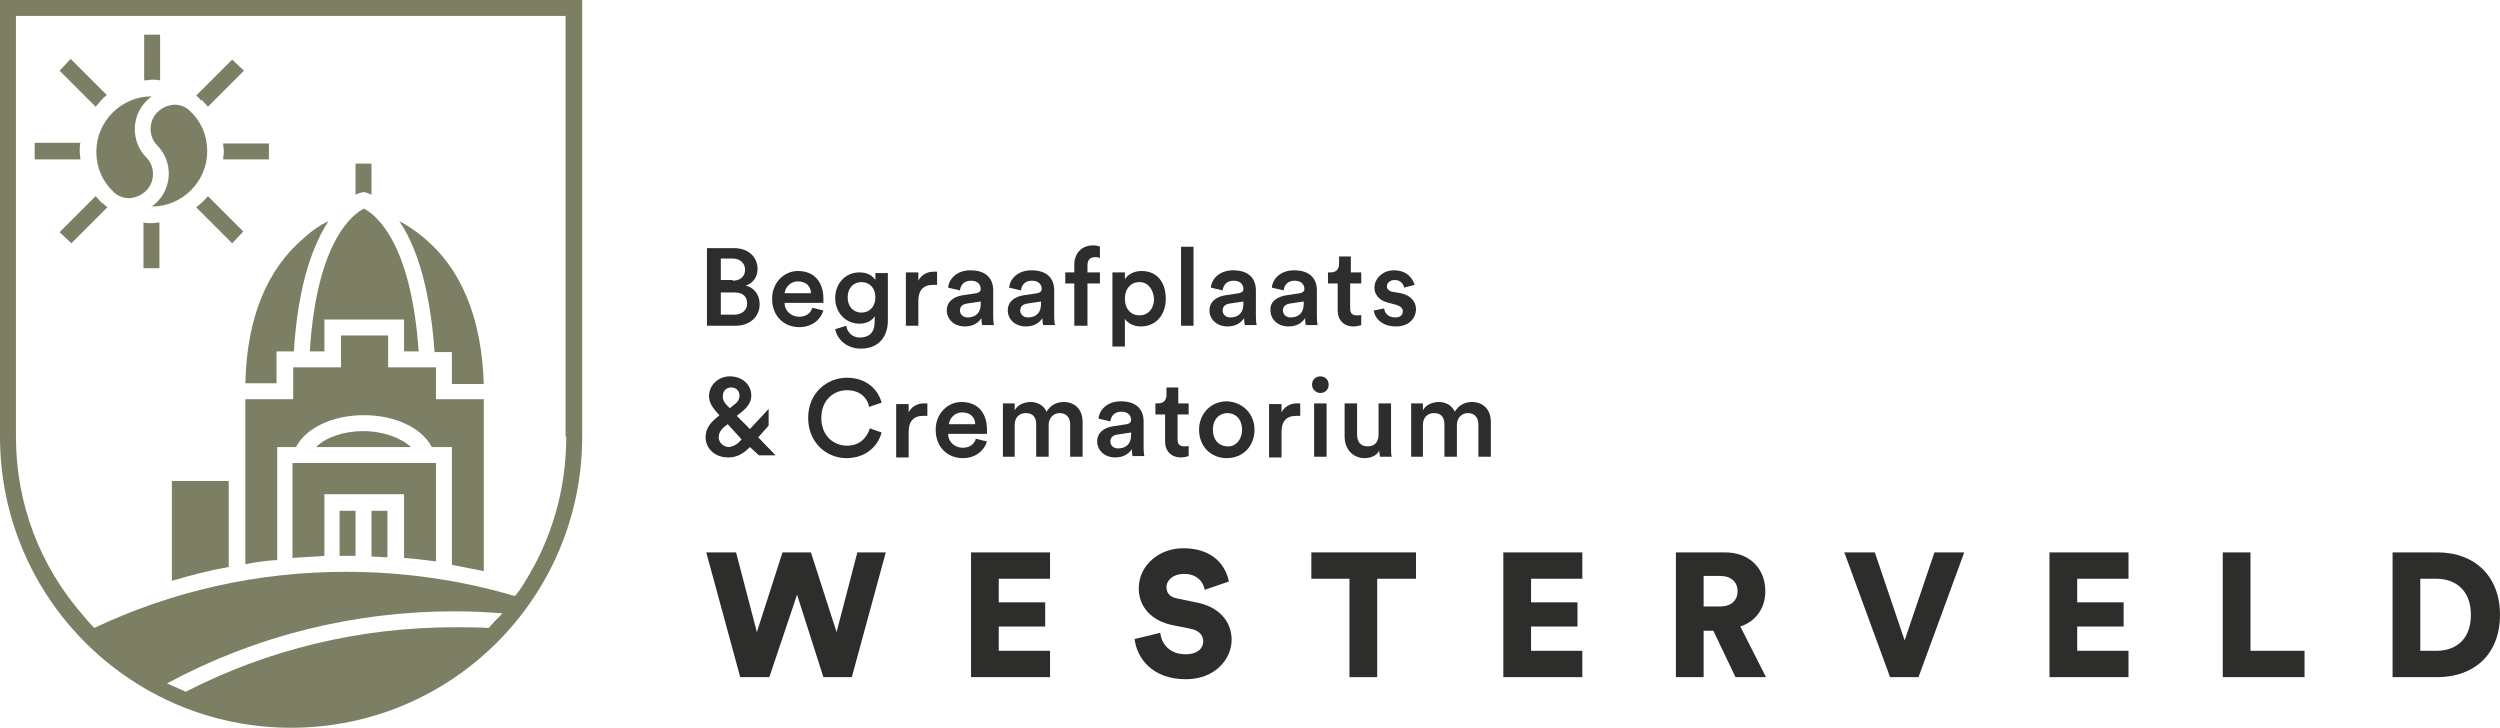 <?xml version="1.0" encoding="utf-8"?>
<!-- Generator: Adobe Illustrator 25.2.3, SVG Export Plug-In . SVG Version: 6.00 Build 0)  -->
<svg version="1.1" id="Layer_1" xmlns="http://www.w3.org/2000/svg" xmlns:xlink="http://www.w3.org/1999/xlink" x="0px" y="0px"
	 viewBox="0 0 360.7 105" style="enable-background:new 0 0 360.7 105;" xml:space="preserve">
<style type="text/css">
	.st0{fill:#7C7F63;}
	.st1{fill:#2D2E2B;}
</style>
<path class="st0" d="M60.9,34.1c-1.1-0.9-2.3-1.7-3.3-2.2c2.2,3.2,4.4,8.9,5.1,18.9h2.5v4.6h4.6C69.5,45.8,66.5,38.6,60.9,34.1"/>
<path class="st0" d="M52.5,30.1c-1.4,0.7-6.8,4.4-7.8,20.6h2.1v-4.6h11.5v4.6h2.1C59.3,34.5,53.9,30.8,52.5,30.1"/>
<path class="st0" d="M44,34.2c-5.5,4.6-8.4,11.7-8.6,21.1h4.5v-4.6h2.5c0.6-9.9,2.9-15.6,5-18.8C46.3,32.4,45.1,33.2,44,34.2"/>
<path class="st0" d="M24.8,69.4v14.4c2.7-0.8,5.4-1.5,8.2-2V69.4H24.8z"/>
<path class="st0" d="M39.8,64.5h2.9c1.4-2.7,5.2-4.6,9.8-4.6c4.6,0,8.4,1.9,9.8,4.6h2.9v17c1.5,0.3,3,0.6,4.6,0.9V57.6h-6.9V53h-6.9
	v-4.6h-6.8V53h-6.9v4.6h-6.9v9.5v14.3c1.5-0.3,3-0.5,4.6-0.6V64.5z"/>
<path class="st0" d="M45.6,64.5h13.7c-1.4-1.3-4-2.3-6.9-2.3C49.6,62.2,47,63.1,45.6,64.5"/>
<path class="st0" d="M53.6,80.3c0.8,0,1.5,0.1,2.3,0.1v-6.7h-2.3V80.3z"/>
<path class="st0" d="M49.1,80.2c0.3,0,0.5,0,0.8,0c0.5,0,1,0,1.4,0v-6.5h-2.3V80.2z"/>
<path class="st0" d="M42.2,80.5c1.5-0.1,3-0.2,4.6-0.3v-8.9h4.6h2.3h4.6v9.2c1.5,0.1,3,0.3,4.6,0.5V66.8H42.2V80.5z"/>
<path class="st0" d="M81.7,63c0,7.6-2.1,14.8-6,21c-0.4,0.7-0.9,1.4-1.4,2c-7.8-2.3-16-3.5-24.4-3.5c-12.8,0-25.1,2.8-36.3,8.1
	c-0.6-0.6-1.1-1.2-1.6-1.8C5.7,81.6,2.3,72.6,2.3,63V2.3h79.3V63z M70.5,90.6c-1.6-0.1-3.3-0.1-4.9-0.1c-13.7,0-26.9,3.2-38.8,9.3
	c-0.9-0.4-1.8-0.8-2.7-1.2c12.6-6.8,26.8-10.4,41.5-10.4c2.3,0,4.6,0.1,6.9,0.3C71.9,89.1,71.2,89.8,70.5,90.6 M0,0v63
	c0,23.2,18.8,42,42,42c23.2,0,42-18.8,42-42V0H0z"/>
<path class="st0" d="M29.2,14.5L29.2,14.5c0.3,0.3,0.5,0.6,0.8,0.9l5.2-5.2l-1.7-1.6l-5.2,5.2c0.3,0.2,0.5,0.4,0.7,0.7
	C29.1,14.4,29.2,14.5,29.2,14.5"/>
<path class="st0" d="M14.6,29.2L14.6,29.2c-0.3-0.3-0.5-0.6-0.8-0.9l-5.2,5.2l1.7,1.6l5.2-5.2c-0.3-0.2-0.5-0.4-0.7-0.6
	C14.7,29.2,14.6,29.2,14.6,29.2"/>
<path class="st0" d="M28.3,29.9l5.2,5.2l1.6-1.7L30,28.3C29.5,28.9,29,29.4,28.3,29.9"/>
<path class="st0" d="M15.4,13.7l-5.2-5.2l-1.6,1.7l5.2,5.2C14.3,14.8,14.8,14.2,15.4,13.7"/>
<path class="st0" d="M32.2,23h6.6v-2.3h-6.6c0,0.4,0.1,0.8,0.1,1.2C32.3,22.2,32.2,22.6,32.2,23"/>
<path class="st0" d="M11.5,21.8c0-0.4,0-0.8,0.1-1.2H5V23h6.6C11.6,22.6,11.5,22.2,11.5,21.8"/>
<path class="st0" d="M20.7,32.1l0,6.6l2.3,0l0-6.6c-0.4,0-0.8,0.1-1.2,0.1C21.5,32.2,21.1,32.2,20.7,32.1"/>
<path class="st0" d="M23.1,11.6l0-6.6l-2.3,0l0,6.6c0.4,0,0.8-0.1,1.2-0.1C22.3,11.5,22.7,11.5,23.1,11.6"/>
<path class="st0" d="M22.7,16.2c-1.3,1.3-1.3,3.5,0,4.8c2.2,2.2,2.2,5.9,0,8.1c-0.3,0.3-0.5,0.5-0.8,0.7c0,0,0,0,0,0
	c4.4,0,8-3.6,8-8c0-2.3-0.9-4.3-2.5-5.8c-0.6-0.6-1.4-0.9-2.3-0.9C24.2,15.2,23.4,15.5,22.7,16.2"/>
<path class="st0" d="M21.1,27.5c1.3-1.3,1.3-3.5,0-4.8c-2.2-2.2-2.2-5.9,0-8.1c0.3-0.3,0.5-0.5,0.8-0.7c0,0,0,0,0,0
	c-4.4,0-8,3.6-8,8c0,2.3,0.9,4.3,2.5,5.8c0.6,0.6,1.4,0.9,2.3,0.9C19.6,28.5,20.4,28.2,21.1,27.5"/>
<path class="st0" d="M52.1,27.8C52.1,27.8,52.1,27.8,52.1,27.8C52.1,27.8,52.2,27.8,52.1,27.8l0.4-0.1l0.3,0.1c0,0,0,0,0.1,0
	c0,0,0,0,0,0c0,0,0,0,0,0c0.1,0,0.4,0.2,0.7,0.3V28v-4.4h-2.3V28v0.1C51.7,27.9,51.9,27.8,52.1,27.8C52.1,27.8,52.1,27.8,52.1,27.8"
	/>
<g>
	<path class="st1" d="M123.7,79.7h4.1l-4.9,18h-4.1l-3.8-11.9L111,97.7h-4.2l-4.9-18h4.3l3,11.5l3.7-11.5h4.1l3.7,11.5L123.7,79.7z"
		/>
	<path class="st1" d="M140.1,97.7v-18h11.4v3.8h-7.4v3.4h6.7v3.5h-6.7v3.5h7.4v3.8H140.1z"/>
	<path class="st1" d="M173.8,85.1c-0.1-0.8-0.8-2.3-3-2.3c-1.5,0-2.5,0.9-2.5,1.9c0,0.9,0.5,1.5,1.8,1.7l2.4,0.5
		c3.4,0.6,5.2,2.8,5.2,5.4c0,2.8-2.4,5.7-6.6,5.7c-5,0-7.1-3.2-7.4-5.8l3.7-0.9c0.2,1.6,1.3,3.1,3.7,3.1c1.6,0,2.5-0.8,2.5-1.9
		c0-0.9-0.7-1.6-1.9-1.8l-2.5-0.5c-3-0.6-4.9-2.6-4.9-5.3c0-3.4,3-5.8,6.4-5.8c4.5,0,6.2,2.7,6.6,4.8L173.8,85.1z"/>
	<path class="st1" d="M198.7,83.5v14.2h-4V83.5h-5.5v-3.8h15.1v3.8H198.7z"/>
	<path class="st1" d="M216.9,97.7v-18h11.4v3.8h-7.4v3.4h6.7v3.5h-6.7v3.5h7.4v3.8H216.9z"/>
	<path class="st1" d="M247.2,91h-1.4v6.7h-4v-18h7.1c3.6,0,5.8,2.4,5.8,5.6c0,2.4-1.3,4.3-3.6,5.1l3.7,7.3h-4.4L247.2,91z
		 M248.2,87.5c1.6,0,2.5-0.9,2.5-2.2c0-1.3-0.9-2.2-2.5-2.2h-2.4v4.4H248.2z"/>
	<path class="st1" d="M279.1,79.7h4.3l-6.6,18h-4.1l-6.6-18h4.4l4.3,12.7L279.1,79.7z"/>
	<path class="st1" d="M295.7,97.7v-18h11.4v3.8h-7.4v3.4h6.7v3.5h-6.7v3.5h7.4v3.8H295.7z"/>
	<path class="st1" d="M320.7,97.7v-18h4v14.2h7.8v3.8H320.7z"/>
	<path class="st1" d="M345.2,97.7v-18h6.5c5.4,0,9,3.5,9,9c0,5.6-3.6,9-9.1,9H345.2z M351.5,93.9c2.8,0,5-1.6,5-5.2
		c0-3.6-2.3-5.2-5-5.2h-2.3v10.4H351.5z"/>
</g>
<g>
	<g>
		<path class="st1" d="M105.9,35.8c2.1,0,3.4,1.3,3.4,3c0,1.2-0.7,2.1-1.7,2.4c1.2,0.3,2,1.3,2,2.7c0,1.8-1.4,3.1-3.5,3.1h-4.1V35.8
			H105.9z M105.7,40.5c1.1,0,1.8-0.6,1.8-1.6c0-0.9-0.7-1.6-1.8-1.6H104v3.1H105.7z M105.9,45.4c1.1,0,1.9-0.6,1.9-1.6
			c0-1-0.6-1.6-1.8-1.6h-2v3.2H105.9z"/>
		<path class="st1" d="M118.8,44.8c-0.4,1.3-1.6,2.4-3.5,2.4c-2.1,0-3.9-1.5-3.9-4.1c0-2.4,1.8-4,3.7-4c2.4,0,3.7,1.6,3.7,4
			c0,0.3,0,0.6,0,0.6h-5.6c0,1.2,1,2,2.1,2c1.1,0,1.7-0.6,1.9-1.3L118.8,44.8z M117,42.3c0-0.9-0.6-1.7-1.9-1.7
			c-1.1,0-1.8,0.9-1.9,1.7H117z"/>
		<path class="st1" d="M122.1,47c0.1,0.9,0.9,1.7,1.9,1.7c1.4,0,2.2-0.7,2.2-2.3v-0.8c-0.3,0.6-1.1,1.1-2.2,1.1
			c-2,0-3.5-1.6-3.5-3.7c0-2,1.4-3.7,3.5-3.7c1.2,0,1.9,0.5,2.3,1.1v-1h1.8v6.9c0,2-1.1,4-3.9,4c-2,0-3.4-1.3-3.7-2.8L122.1,47z
			 M126.3,42.9c0-1.3-0.8-2.2-2-2.2c-1.2,0-2,0.9-2,2.2c0,1.3,0.8,2.2,2,2.2C125.5,45.1,126.3,44.2,126.3,42.9z"/>
		<path class="st1" d="M135.2,41.1c-0.2,0-0.4,0-0.6,0c-1.4,0-2.1,0.8-2.1,2.3V47h-1.8v-7.7h1.8v1.2c0.4-0.8,1.2-1.3,2.2-1.3
			c0.2,0,0.4,0,0.5,0V41.1z"/>
		<path class="st1" d="M138.9,42.6l2-0.3c0.4-0.1,0.6-0.3,0.6-0.6c0-0.6-0.4-1.2-1.4-1.2c-1,0-1.5,0.6-1.6,1.4l-1.7-0.4
			c0.1-1.3,1.3-2.5,3.2-2.5c2.4,0,3.3,1.3,3.3,2.9v3.8c0,0.7,0.1,1.1,0.1,1.2h-1.7c0,0-0.1-0.4-0.1-1c-0.4,0.6-1.1,1.2-2.4,1.2
			c-1.6,0-2.6-1.1-2.6-2.3C136.6,43.5,137.6,42.8,138.9,42.6z M141.5,43.8v-0.3l-2,0.3c-0.6,0.1-1,0.4-1,1c0,0.5,0.4,1,1.1,1
			C140.6,45.8,141.5,45.3,141.5,43.8z"/>
		<path class="st1" d="M147.7,42.6l2-0.3c0.4-0.1,0.6-0.3,0.6-0.6c0-0.6-0.4-1.2-1.4-1.2c-1,0-1.5,0.6-1.6,1.4l-1.7-0.4
			c0.1-1.3,1.3-2.5,3.2-2.5c2.4,0,3.3,1.3,3.3,2.9v3.8c0,0.7,0.1,1.1,0.1,1.2h-1.7c0,0-0.1-0.4-0.1-1c-0.4,0.6-1.1,1.2-2.4,1.2
			c-1.6,0-2.6-1.1-2.6-2.3C145.4,43.5,146.4,42.8,147.7,42.6z M150.2,43.8v-0.3l-2,0.3c-0.6,0.1-1,0.4-1,1c0,0.5,0.4,1,1.1,1
			C149.3,45.8,150.2,45.3,150.2,43.8z"/>
		<path class="st1" d="M156.9,38.3v1h1.8v1.6h-1.8V47H155v-6.1h-1.3v-1.6h1.3v-1.1c0-1.7,1.1-2.8,2.7-2.8c0.5,0,0.8,0.1,1,0.2v1.6
			c-0.1,0-0.3-0.1-0.7-0.1C157.5,37.1,156.9,37.3,156.9,38.3z"/>
		<path class="st1" d="M160.5,50V39.3h1.8v1c0.4-0.7,1.3-1.2,2.4-1.2c2.3,0,3.5,1.7,3.5,4c0,2.3-1.4,4-3.6,4c-1.1,0-1.9-0.5-2.3-1.1
			V50H160.5z M164.4,40.7c-1.2,0-2.1,0.9-2.1,2.4c0,1.5,0.9,2.4,2.1,2.4c1.2,0,2.1-0.9,2.1-2.4C166.4,41.7,165.6,40.7,164.4,40.7z"
			/>
		<path class="st1" d="M170.4,47V35.6h1.8V47H170.4z"/>
		<path class="st1" d="M176.8,42.6l2-0.3c0.4-0.1,0.6-0.3,0.6-0.6c0-0.6-0.4-1.2-1.4-1.2c-1,0-1.5,0.6-1.6,1.4l-1.7-0.4
			c0.1-1.3,1.3-2.5,3.2-2.5c2.4,0,3.3,1.3,3.3,2.9v3.8c0,0.7,0.1,1.1,0.1,1.2h-1.7c0,0-0.1-0.4-0.1-1c-0.4,0.6-1.1,1.2-2.4,1.2
			c-1.6,0-2.6-1.1-2.6-2.3C174.5,43.5,175.5,42.8,176.8,42.6z M179.4,43.8v-0.3l-2,0.3c-0.6,0.1-1,0.4-1,1c0,0.5,0.4,1,1.1,1
			C178.5,45.8,179.4,45.3,179.4,43.8z"/>
		<path class="st1" d="M185.6,42.6l2-0.3c0.4-0.1,0.6-0.3,0.6-0.6c0-0.6-0.4-1.2-1.4-1.2c-1,0-1.5,0.6-1.6,1.4l-1.7-0.4
			c0.1-1.3,1.3-2.5,3.2-2.5c2.4,0,3.3,1.3,3.3,2.9v3.8c0,0.7,0.1,1.1,0.1,1.2h-1.7c0,0-0.1-0.4-0.1-1c-0.4,0.6-1.1,1.2-2.4,1.2
			c-1.6,0-2.6-1.1-2.6-2.3C183.2,43.5,184.3,42.8,185.6,42.6z M188.1,43.8v-0.3l-2,0.3c-0.6,0.1-1,0.4-1,1c0,0.5,0.4,1,1.1,1
			C187.2,45.8,188.1,45.3,188.1,43.8z"/>
		<path class="st1" d="M194.8,39.3h1.6v1.6h-1.6v3.6c0,0.7,0.3,1,1,1c0.3,0,0.6,0,0.6-0.1v1.5c-0.1,0-0.5,0.2-1.1,0.2
			c-1.4,0-2.3-0.9-2.3-2.3v-3.9h-1.4v-1.6h0.4c0.8,0,1.2-0.5,1.2-1.2V37h1.7V39.3z"/>
		<path class="st1" d="M199.7,44.5c0.1,0.7,0.6,1.3,1.6,1.3c0.8,0,1.1-0.4,1.1-0.9c0-0.4-0.3-0.7-0.9-0.9l-1.1-0.3
			c-1.4-0.3-2.1-1.2-2.1-2.2c0-1.3,1.2-2.5,2.8-2.5c2.1,0,2.8,1.4,3,2.1l-1.5,0.4c-0.1-0.4-0.4-1.1-1.4-1.1c-0.6,0-1.1,0.4-1.1,0.9
			c0,0.4,0.3,0.7,0.8,0.8l1.2,0.2c1.4,0.3,2.2,1.2,2.2,2.3c0,1.2-0.9,2.5-2.9,2.5c-2.2,0-3.1-1.4-3.2-2.3L199.7,44.5z"/>
		<path class="st1" d="M108.2,64.5c-0.9,0.9-1.8,1.5-3.1,1.5c-2.2,0-3.3-1.5-3.3-2.9c0-1.4,0.8-2.2,1.9-3.1l0.1-0.1l-0.2-0.2
			c-0.5-0.6-1.3-1.4-1.3-2.5c0-1.8,1.5-2.9,3-2.9c1.7,0,3.1,1.1,3.1,2.8c0,1.1-0.8,1.9-1.6,2.5l-0.5,0.4l1.9,1.9l2.7-2.9v2.4
			l-1.5,1.7l2.5,2.6h-2.4L108.2,64.5z M107,63.4L107,63.4l-2-2.2l-0.4,0.3c-0.5,0.4-0.9,0.9-0.9,1.6c0,0.7,0.6,1.4,1.5,1.4
			C105.9,64.4,106.5,64,107,63.4z M105,58.6l0.3,0.3l0.6-0.5c0.6-0.4,0.8-0.9,0.8-1.3c0-0.7-0.5-1.2-1.2-1.2c-0.6,0-1.2,0.4-1.2,1.2
			C104.2,57.7,104.6,58.2,105,58.6z"/>
		<path class="st1" d="M116.6,60.3c0-3.6,2.7-5.8,5.6-5.8c2.8,0,4.5,1.7,5,3.6l-1.8,0.6c-0.3-1.4-1.4-2.4-3.2-2.4
			c-1.8,0-3.7,1.3-3.7,4c0,2.6,1.8,4,3.7,4c1.9,0,2.9-1.2,3.3-2.5l1.7,0.6c-0.5,1.9-2.2,3.7-5.1,3.7
			C119.3,66.1,116.6,63.9,116.6,60.3z"/>
		<path class="st1" d="M133.8,60c-0.2,0-0.4,0-0.6,0c-1.4,0-2.1,0.8-2.1,2.3v3.7h-1.8v-7.7h1.8v1.2c0.4-0.8,1.2-1.3,2.2-1.3
			c0.2,0,0.4,0,0.5,0V60z"/>
		<path class="st1" d="M142.4,63.7c-0.4,1.3-1.6,2.4-3.5,2.4c-2.1,0-3.9-1.5-3.9-4.1c0-2.4,1.8-4,3.7-4c2.4,0,3.7,1.6,3.7,4
			c0,0.3,0,0.6,0,0.6h-5.6c0,1.2,1,2,2.1,2c1.1,0,1.7-0.6,1.9-1.3L142.4,63.7z M140.7,61.2c0-0.9-0.6-1.7-1.9-1.7
			c-1.1,0-1.8,0.9-1.9,1.7H140.7z"/>
		<path class="st1" d="M144.7,65.9v-7.7h1.7v1c0.4-0.8,1.4-1.2,2.3-1.2c1,0,1.9,0.5,2.3,1.4c0.6-1,1.5-1.4,2.5-1.4
			c1.4,0,2.7,0.9,2.7,2.9v5h-1.8v-4.7c0-0.9-0.5-1.6-1.5-1.6c-1,0-1.6,0.8-1.6,1.7v4.6h-1.8v-4.7c0-0.9-0.4-1.6-1.5-1.6
			c-1,0-1.6,0.7-1.6,1.7v4.6H144.7z"/>
		<path class="st1" d="M160.6,61.5l2-0.3c0.4-0.1,0.6-0.3,0.6-0.6c0-0.6-0.4-1.2-1.4-1.2c-1,0-1.5,0.6-1.6,1.4l-1.7-0.4
			c0.1-1.3,1.3-2.5,3.2-2.5c2.4,0,3.3,1.3,3.3,2.9v3.8c0,0.7,0.1,1.1,0.1,1.2h-1.7c0,0-0.1-0.4-0.1-1c-0.4,0.6-1.1,1.2-2.4,1.2
			c-1.6,0-2.6-1.1-2.6-2.3C158.3,62.4,159.3,61.7,160.6,61.5z M163.2,62.7v-0.3l-2,0.3c-0.6,0.1-1,0.4-1,1c0,0.5,0.4,1,1.1,1
			C162.3,64.7,163.2,64.2,163.2,62.7z"/>
		<path class="st1" d="M169.9,58.2h1.6v1.6h-1.6v3.6c0,0.7,0.3,1,1,1c0.3,0,0.6,0,0.6-0.1v1.5c-0.1,0-0.5,0.2-1.1,0.2
			c-1.4,0-2.3-0.9-2.3-2.3v-3.9h-1.4v-1.6h0.4c0.8,0,1.2-0.5,1.2-1.2v-1.1h1.7V58.2z"/>
		<path class="st1" d="M181,62c0,2.4-1.7,4.1-4,4.1c-2.3,0-4-1.7-4-4.1c0-2.3,1.7-4.1,4-4.1C179.3,58,181,59.7,181,62z M179.2,62
			c0-1.6-1-2.4-2.1-2.4c-1.1,0-2.1,0.8-2.1,2.4s1,2.4,2.1,2.4C178.1,64.5,179.2,63.6,179.2,62z"/>
		<path class="st1" d="M187.6,60c-0.2,0-0.4,0-0.6,0c-1.4,0-2.1,0.8-2.1,2.3v3.7h-1.8v-7.7h1.8v1.2c0.4-0.8,1.2-1.3,2.2-1.3
			c0.2,0,0.4,0,0.5,0V60z"/>
		<path class="st1" d="M190.5,54.3c0.7,0,1.2,0.5,1.2,1.2c0,0.7-0.5,1.2-1.2,1.2c-0.6,0-1.2-0.5-1.2-1.2
			C189.3,54.8,189.8,54.3,190.5,54.3z M189.6,65.9v-7.7h1.8v7.7H189.6z"/>
		<path class="st1" d="M196.9,66.1c-1.8,0-2.9-1.4-2.9-3.1v-4.8h1.8v4.5c0,0.9,0.4,1.7,1.5,1.7c1.1,0,1.6-0.7,1.6-1.7v-4.5h1.8v6.3
			c0,0.6,0,1.1,0.1,1.4h-1.7c0-0.2-0.1-0.5-0.1-0.9C198.7,65.7,197.8,66.1,196.9,66.1z"/>
		<path class="st1" d="M203.6,65.9v-7.7h1.7v1c0.4-0.8,1.4-1.2,2.3-1.2c1,0,1.9,0.5,2.3,1.4c0.6-1,1.5-1.4,2.5-1.4
			c1.4,0,2.7,0.9,2.7,2.9v5h-1.8v-4.7c0-0.9-0.5-1.6-1.5-1.6c-1,0-1.6,0.8-1.6,1.7v4.6h-1.8v-4.7c0-0.9-0.4-1.6-1.5-1.6
			c-1,0-1.6,0.7-1.6,1.7v4.6H203.6z"/>
	</g>
</g>
</svg>
